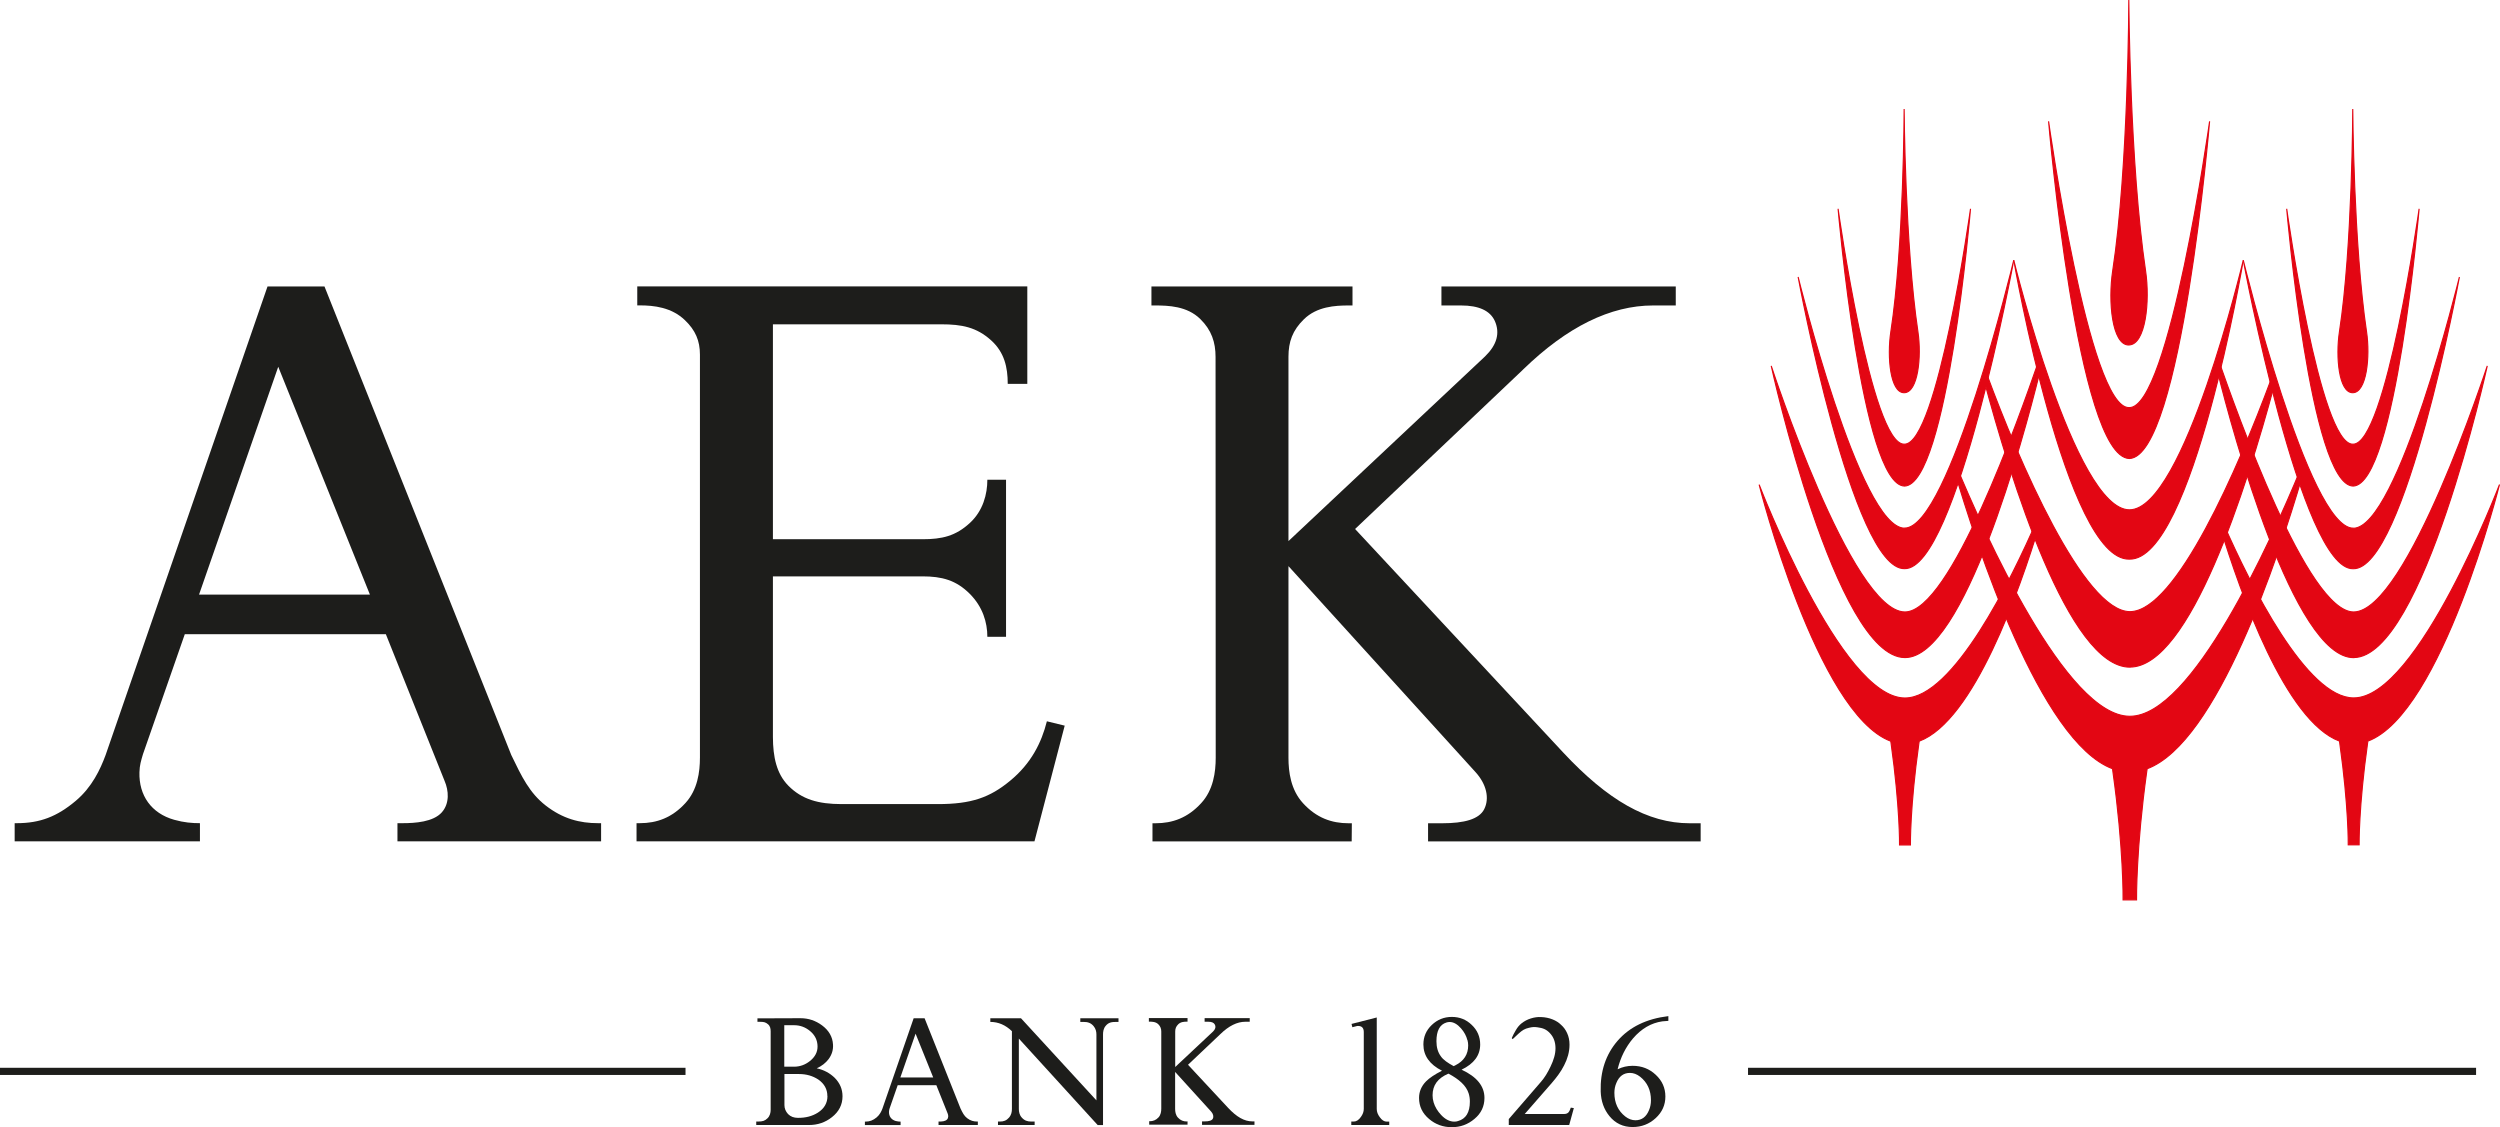 <?xml version="1.0" encoding="UTF-8"?>
<svg xmlns="http://www.w3.org/2000/svg" id="Vordergrund" viewBox="0 0 310.35 139.93">
  <defs>
    <style>
      .cls-1 {
        stroke: #e30613;
        stroke-width: .14px;
      }

      .cls-1, .cls-2 {
        fill: none;
        stroke-miterlimit: 3.86;
      }

      .cls-1, .cls-3, .cls-4 {
        fill-rule: evenodd;
      }

      .cls-2 {
        stroke: #1d1d1b;
        stroke-width: .89px;
      }

      .cls-3 {
        fill: #1d1d1b;
      }

      .cls-4 {
        fill: #e30613;
      }
    </style>
  </defs>
  <path class="cls-3" d="M147.39,139.22h-.07c-.41,0-.77-.13-1.09-.48-.29-.32-.35-.74-.35-1.09v-4.58l4.47,4.92c.26.29.34.62.21.88-.12.24-.48.34-1,.34h-.34v.43h6.51v-.43h-.26c-1,0-1.96-.55-3.02-1.69l-4.97-5.34,4-3.79.02-.02c1.05-1.02,2.08-1.53,3.1-1.53h.54v-.45h-5.6v.45h.47c.42,0,.69.12.81.37.13.29.05.57-.23.84l-4.7,4.41v-4.4c0-.36.1-.63.37-.9.31-.31.75-.33,1.07-.33h.09v-.45h-4.8v.45h.08c.33,0,.77.01,1.09.32.27.27.37.56.37.9v9.57c0,.34-.05.77-.34,1.09-.32.35-.69.48-1.09.48h-.07v.43s4.76,0,4.76,0v-.43Z"></path>
  <path class="cls-3" d="M121.38,139.66h-4.87v-.43h.12c.3,0,.73-.03.94-.26.19-.21.17-.52.07-.75l-1.4-3.5h-4.8l-1,2.87c-.04.15-.08.26-.08.43-.02.55.28.98.83,1.14.23.06.43.08.61.08v.43h-4.43v-.43h.05c.55,0,.96-.16,1.41-.53.39-.33.59-.75.72-1.1l3.87-11.2h1.36l4.46,11.2c.25.52.44.91.82,1.2.41.32.82.42,1.26.42h.07v.43ZM115.85,133.76l-2.19-5.44-1.89,5.44h4.08Z"></path>
  <path class="cls-3" d="M74.63,104.44h-25.29v-2.25h.64c1.55,0,3.81-.15,4.87-1.35.98-1.11.86-2.69.34-3.9l-7.29-18.21h-24.96l-5.19,14.89c-.23.78-.42,1.36-.44,2.25-.08,2.87,1.47,5.1,4.32,5.9,1.21.34,2.23.42,3.19.42v2.25H1.82v-2.25h.27c2.86,0,4.98-.81,7.31-2.77,2.03-1.71,3.05-3.91,3.71-5.69l20.1-58.17h7.07l23.19,58.17c1.3,2.7,2.27,4.7,4.25,6.25,2.14,1.67,4.26,2.21,6.53,2.21h.37v2.25ZM45.92,73.81l-11.38-28.28-9.83,28.28h21.2Z"></path>
  <path class="cls-3" d="M132.17,90.09l-3.75,14.35h-49.4v-2.25h.4c2.11,0,4-.67,5.67-2.5,1.51-1.65,1.8-3.86,1.8-5.64v-50.03c0-1.71-.55-3.02-1.87-4.28-1.66-1.59-3.84-1.83-5.61-1.83h-.3v-2.36h48.42v12.1h-2.43c0-2.07-.42-3.91-2.05-5.39-1.82-1.65-3.67-2-6.2-2h-20.9v26.68h18.57c2.41,0,4.12-.39,5.89-2.03,1.63-1.51,2.16-3.57,2.16-5.36h2.32v19.5h-2.32c0-1.79-.58-3.72-2.16-5.31-1.72-1.74-3.52-2.19-5.89-2.19h-18.57v19.96c.01,2.42.43,4.52,1.92,6.03,1.67,1.69,3.71,2.28,6.61,2.28h11.95c4.15,0,6.44-.81,8.96-2.89,2.62-2.15,3.91-4.75,4.57-7.39l2.21.54Z"></path>
  <g>
    <g>
      <g>
        <g>
          <path class="cls-4" d="M292.06,48.75c-1.71,0-2.12-4.44-1.64-7.58,1.62-10.57,1.65-27.64,1.65-27.64,0,0,.1,16.79,1.71,27.64.47,3.14,0,7.58-1.71,7.58Z"></path>
          <path class="cls-1" d="M292.06,48.75c-1.71,0-2.12-4.44-1.64-7.58,1.62-10.57,1.65-27.64,1.65-27.64,0,0,.1,16.79,1.71,27.64.47,3.14,0,7.58-1.71,7.58Z"></path>
        </g>
        <g>
          <path class="cls-4" d="M292.12,60.34c5.3-.17,8.19-34.42,8.19-34.42,0,0-4.11,29.37-8.22,29.22-4.11.15-8.22-29.22-8.22-29.22,0,0,2.94,34.25,8.24,34.42Z"></path>
          <path class="cls-1" d="M292.12,60.34c5.3-.17,8.19-34.42,8.19-34.42,0,0-4.11,29.37-8.22,29.22-4.11.15-8.22-29.22-8.22-29.22,0,0,2.94,34.25,8.24,34.42Z"></path>
        </g>
        <g>
          <path class="cls-4" d="M292.13,65.57c-5.59,0-13.65-33.27-13.65-33.27,0,0,7.19,38.48,13.64,38.3,6.45.18,13.19-36.21,13.19-36.21,0,0-7.59,31.19-13.18,31.19Z"></path>
          <path class="cls-1" d="M292.13,65.57c-5.59,0-13.65-33.27-13.65-33.27,0,0,7.19,38.48,13.64,38.3,6.45.18,13.19-36.21,13.19-36.21,0,0-7.59,31.19-13.18,31.19Z"></path>
        </g>
        <g>
          <path class="cls-4" d="M292.18,81.63c8.6,0,16.59-36.21,16.59-36.21,0,0-9.94,30.55-16.59,30.55-5.74,0-14.51-24.78-16.81-31.36l-.1,1.44c1.92,7.72,9.48,35.59,16.91,35.59Z"></path>
          <path class="cls-1" d="M292.18,81.63c8.6,0,16.59-36.21,16.59-36.21,0,0-9.94,30.55-16.59,30.55-5.74,0-14.51-24.78-16.81-31.36l-.1,1.44c1.92,7.72,9.48,35.59,16.91,35.59Z"></path>
        </g>
      </g>
      <g>
        <g>
          <path class="cls-4" d="M264.27,42.83c-2.08,0-2.58-5.4-2-9.21C264.24,20.76,264.27,0,264.27,0c0,0,.12,20.42,2.08,33.61.57,3.81,0,9.21-2.08,9.21Z"></path>
          <path class="cls-1" d="M264.27,42.83c-2.08,0-2.58-5.4-2-9.21C264.24,20.76,264.27,0,264.27,0c0,0,.12,20.42,2.08,33.61.57,3.81,0,9.21-2.08,9.21Z"></path>
        </g>
        <g>
          <path class="cls-4" d="M264.34,56.92c6.45-.21,9.96-41.86,9.96-41.86,0,0-5,35.71-9.99,35.54-4.99.18-10-35.54-10-35.54,0,0,3.57,41.65,10.02,41.86Z"></path>
          <path class="cls-1" d="M264.34,56.92c6.45-.21,9.96-41.86,9.96-41.86,0,0-5,35.71-9.99,35.54-4.99.18-10-35.54-10-35.54,0,0,3.57,41.65,10.02,41.86Z"></path>
        </g>
        <g>
          <path class="cls-4" d="M264.35,63.29c-6.8,0-14.36-30.98-14.36-30.98,0,0,6.51,37.32,14.35,37.1,7.84.22,14.14-37.1,14.14-37.1,0,0-7.33,30.98-14.13,30.98Z"></path>
          <path class="cls-1" d="M264.35,63.29c-6.8,0-14.36-30.98-14.36-30.98,0,0,6.51,37.32,14.35,37.1,7.84.22,14.14-37.1,14.14-37.1,0,0-7.33,30.98-14.13,30.98Z"></path>
        </g>
        <g>
          <path class="cls-4" d="M264.35,111.71h.88s-.07-6.35,1.27-15.96c.02-.1.03-.22.05-.32,8.68-3.23,16.28-26.19,19.21-36.18-.14-.58-.08-.39-.21-.88-3.68,8.9-13.43,30.57-21.15,30.55-7.9.02-18.08-22.71-21.59-31.18-.17.16.38-.65-.23.55,2.76,9.39,10.7,33.8,19.67,37.14.01.1.03.22.04.32,1.35,9.61,1.27,15.96,1.27,15.96h.69s.07,0,.07,0Z"></path>
          <path class="cls-1" d="M264.35,111.71h.88s-.07-6.35,1.27-15.96c.02-.1.03-.22.05-.32,8.68-3.23,16.28-26.19,19.21-36.18-.14-.58-.08-.39-.21-.88-3.68,8.9-13.43,30.57-21.15,30.55-7.9.02-18.08-22.71-21.59-31.18-.17.16.38-.65-.23.55,2.76,9.39,10.7,33.8,19.67,37.14.01.1.03.22.04.32,1.35,9.61,1.27,15.96,1.27,15.96h.69s.07,0,.07,0Z"></path>
        </g>
        <g>
          <path class="cls-4" d="M264.41,82.81c7.42,0,14.46-22.16,17.93-35.04-.09-.24-.19-.29-.43-.6-4.03,10.87-11.77,28.76-17.5,28.76s-13.81-18.7-17.76-29.45c-.17.13-.16.13-.42.43,3.38,12.73,10.59,35.91,18.18,35.91Z"></path>
          <path class="cls-1" d="M264.41,82.81c7.42,0,14.46-22.16,17.93-35.04-.09-.24-.19-.29-.43-.6-4.03,10.87-11.77,28.76-17.5,28.76s-13.81-18.7-17.76-29.45c-.17.13-.16.13-.42.43,3.38,12.73,10.59,35.91,18.18,35.91Z"></path>
        </g>
      </g>
      <g>
        <g>
          <path class="cls-4" d="M236.37,48.75c-1.71,0-2.12-4.44-1.64-7.58,1.62-10.57,1.65-27.64,1.65-27.64,0,0,.1,16.79,1.71,27.64.47,3.14,0,7.58-1.71,7.58Z"></path>
          <path class="cls-1" d="M236.37,48.75c-1.71,0-2.12-4.44-1.64-7.58,1.62-10.57,1.65-27.64,1.65-27.64,0,0,.1,16.79,1.71,27.64.47,3.14,0,7.58-1.71,7.58Z"></path>
        </g>
        <g>
          <path class="cls-4" d="M236.43,60.34c5.3-.17,8.19-34.42,8.19-34.42,0,0-4.11,29.37-8.22,29.22-4.11.15-8.22-29.22-8.22-29.22,0,0,2.94,34.25,8.24,34.42Z"></path>
          <path class="cls-1" d="M236.43,60.34c5.3-.17,8.19-34.42,8.19-34.42,0,0-4.11,29.37-8.22,29.22-4.11.15-8.22-29.22-8.22-29.22,0,0,2.94,34.25,8.24,34.42Z"></path>
        </g>
        <g>
          <path class="cls-4" d="M236.44,65.57c-5.59,0-13.22-31.19-13.22-31.19,0,0,6.77,36.39,13.21,36.21,6.45.18,13.56-38.3,13.56-38.3,0,0-7.96,33.27-13.55,33.27Z"></path>
          <path class="cls-1" d="M236.44,65.57c-5.59,0-13.22-31.19-13.22-31.19,0,0,6.77,36.39,13.21,36.21,6.45.18,13.56-38.3,13.56-38.3,0,0-7.96,33.27-13.55,33.27Z"></path>
        </g>
        <g>
          <path class="cls-4" d="M236.49,81.63c7.33,0,14.68-27.14,16.69-35.28l-.12-1.47c-2.4,6.93-10.92,31.09-16.58,31.09-6.65,0-16.6-30.55-16.6-30.55,0,0,8,36.21,16.6,36.21Z"></path>
          <path class="cls-1" d="M236.49,81.63c7.33,0,14.68-27.14,16.69-35.28l-.12-1.47c-2.4,6.93-10.92,31.09-16.58,31.09-6.65,0-16.6-30.55-16.6-30.55,0,0,8,36.21,16.6,36.21Z"></path>
        </g>
      </g>
    </g>
    <g>
      <path class="cls-4" d="M275.6,65.37c2.56,8.38,8.14,24.14,14.82,26.63.01.08.03.18.04.27,1.11,7.9,1.05,12.61,1.05,12.61h.57s.06,0,.06,0h.72s-.06-4.71,1.05-12.61c.01-.09.03-.18.04-.27,9.17-3.41,16.34-31.85,16.34-31.85,0,0-10.12,26.52-18.1,26.49-5.83.02-12.8-13.96-16.14-21.56l-.44.29Z"></path>
      <path class="cls-1" d="M275.6,65.37c2.56,8.38,8.14,24.14,14.82,26.63.01.08.03.18.04.27,1.11,7.9,1.05,12.61,1.05,12.61h.57s.06,0,.06,0h.72s-.06-4.71,1.05-12.61c.01-.09.03-.18.04-.27,9.17-3.41,16.34-31.85,16.34-31.85,0,0-10.12,26.52-18.1,26.49-5.83.02-12.8-13.96-16.14-21.56l-.44.29Z"></path>
    </g>
    <g>
      <path class="cls-4" d="M252.9,64.54c-3.23,7.45-10.44,22.12-16.42,22.11-7.98.02-18.1-26.49-18.1-26.49,0,0,7.18,28.44,16.34,31.85.01.08.03.18.04.27,1.11,7.9,1.05,12.61,1.05,12.61h.57s.06,0,.06,0h.72s-.06-4.71,1.05-12.61c.01-.09.03-.18.04-.27,6.77-2.52,12.45-18.68,14.96-26.97l-.31-.49Z"></path>
      <path class="cls-1" d="M252.9,64.54c-3.23,7.45-10.44,22.12-16.42,22.11-7.98.02-18.1-26.49-18.1-26.49,0,0,7.18,28.44,16.34,31.85.01.08.03.18.04.27,1.11,7.9,1.05,12.61,1.05,12.61h.57s.06,0,.06,0h.72s-.06-4.71,1.05-12.61c.01-.09.03-.18.04-.27,6.77-2.52,12.45-18.68,14.96-26.97l-.31-.49Z"></path>
    </g>
  </g>
  <line class="cls-2" x1="217" y1="133" x2="307.38" y2="133"></line>
  <path class="cls-3" d="M104.59,136.09c0,1.04-.44,1.91-1.32,2.6-.82.65-1.77.97-2.85.97h-6.54v-.43h.21c.59,0,.86-.09,1.18-.4.31-.29.4-.71.4-1.04v-9.76c0-.32-.05-.63-.32-.87-.29-.25-.51-.31-.95-.31h-.37v-.43c1.14,0,2.92,0,5.34-.02.99,0,1.88.3,2.68.89.85.63,1.31,1.43,1.36,2.39.04.65-.14,1.24-.54,1.79-.37.49-.87.88-1.48,1.15.88.19,1.62.59,2.23,1.18.65.66.97,1.42.97,2.29ZM101.49,129.89c-.01-.76-.32-1.38-.91-1.88-.59-.5-1.26-.74-2-.74h-1.22v5.15h1.2c.73,0,1.39-.23,1.98-.7.65-.52.96-1.13.95-1.83ZM102.71,136.07c0-.85-.38-1.54-1.13-2.06-.69-.45-1.48-.68-2.39-.68h-1.81v3.86c0,.41.15.78.45,1.11.32.32.72.47,1.22.47.95.01,1.77-.2,2.47-.64.8-.51,1.2-1.2,1.2-2.06Z"></path>
  <path class="cls-3" d="M138.85,126.86h-.26c-.59,0-.98.06-1.33.49-.28.33-.33.73-.33,1.06v11.26h-.66l-9.79-10.74v8.74c0,.34.07.73.35,1.05.33.38.69.51,1.19.51h.42v.43h-4.55v-.43h.26c.44,0,.8-.13,1.11-.49.3-.35.36-.73.36-1.08v-9.65c-.8-.77-1.69-1.15-2.68-1.15v-.45h3.81l9.36,10.19v-8.19c0-.34-.08-.71-.36-1.04-.35-.4-.71-.51-1.27-.51h-.37v-.45h4.74v.45Z"></path>
  <path class="cls-3" d="M172.45,139.66h-4.7v-.43h.31c.32,0,.61-.19.87-.56.25-.33.37-.67.37-1.01v-9.54c0-.51-.24-.76-.72-.76-.07,0-.15.01-.23.04l-.47.12-.1-.41,3.13-.8v11.36c0,.34.12.68.37,1.01.26.37.55.56.87.56h.31v.43Z"></path>
  <path class="cls-3" d="M184.28,136.3c0,1.04-.41,1.91-1.24,2.6-.81.69-1.75,1.03-2.82,1.03s-2.01-.34-2.8-1.01c-.84-.7-1.26-1.57-1.26-2.62,0-.78.29-1.47.87-2.06.43-.43,1.08-.87,1.98-1.32-1.54-.78-2.31-1.87-2.31-3.26,0-.95.34-1.75,1.03-2.41.7-.67,1.53-1.01,2.5-1.01s1.79.33,2.47.99c.7.66,1.05,1.47,1.05,2.43,0,1.35-.77,2.39-2.31,3.13,1.9.88,2.84,2.05,2.84,3.5ZM182.16,129.12c-.13-.52-.39-1-.78-1.45-.46-.53-.94-.8-1.42-.8-.13,0-.26.02-.39.06-.83.25-1.25,1.02-1.25,2.33,0,.75.18,1.37.54,1.86.3.45.88.84,1.6,1.23.08-.03.12-.05.22-.11,1.05-.53,1.58-1.35,1.58-2.46,0-.23-.03-.45-.09-.67ZM182.32,135.74c-.3-.96-1.17-1.75-2.51-2.46-1.34.57-1.97,1.45-1.97,2.69,0,.29.04.58.13.88.17.57.49,1.09.94,1.57.51.54,1.06.82,1.63.82.16,0,.31-.02.45-.07.99-.27,1.48-1.08,1.48-2.42,0-.36-.05-.69-.15-1.01Z"></path>
  <path class="cls-3" d="M207.11,126.73c-.16.02-.41.04-.75.06-1.39.2-2.6.91-3.64,2.12-.91,1.08-1.55,2.36-1.91,3.83.59-.29,1.21-.43,1.86-.43,1.13,0,2.08.37,2.87,1.11.8.74,1.2,1.64,1.2,2.7s-.4,1.94-1.2,2.68c-.8.74-1.76,1.11-2.87,1.11-1.17,0-2.13-.45-2.87-1.35-.69-.84-1.05-1.86-1.09-3.06-.07-2.5.63-4.6,2.1-6.3,1.49-1.71,3.58-2.73,6.3-3.06v.58ZM204.71,137.81c.16-.37.24-.78.24-1.22,0-1.24-.45-2.22-1.35-2.93-.4-.31-.82-.47-1.26-.47-.79,0-1.35.42-1.69,1.26-.16.37-.24.78-.24,1.22,0,1.24.45,2.22,1.35,2.93.4.31.82.47,1.26.47.79,0,1.35-.42,1.69-1.26Z"></path>
  <path class="cls-3" d="M195.38,137.56l-.38-.06c-.08.22-.15.42-.28.58-.13.14-.31.21-.53.21h-4.91l3.36-3.85c.28-.32.55-.66.82-1.03.27-.37.51-.76.71-1.16.21-.4.37-.81.49-1.24.12-.44.18-.88.18-1.33,0-.53-.1-1-.29-1.41-.18-.41-.43-.76-.75-1.04-.3-.3-.66-.52-1.06-.68-.4-.17-.96-.28-1.4-.29-.43-.03-.86.03-1.3.17-.43.13-.82.34-1.17.62-.26.21-.49.48-.69.83-.21.35-.38.68-.51.99l.11.13c.3-.28.55-.51.75-.7.21-.19.41-.35.6-.46.21-.12.41-.19.68-.25.4-.1.65-.12,1.06-.06.67.09,1.1.25,1.55.74.45.48.68,1.1.68,1.86,0,.35-.05.71-.16,1.1-.11.39-.26.77-.44,1.14-.17.37-.37.73-.58,1.08-.22.35-.44.64-.66.89l-3.96,4.58v.74h7.5l.58-2.11Z"></path>
  <line class="cls-2" y1="133" x2="85.1" y2="133"></line>
  <path class="cls-3" d="M167.79,102.2h-.37c-2.11,0-4-.67-5.67-2.5-1.51-1.65-1.8-3.86-1.8-5.64v-23.78l23.23,25.58c1.35,1.49,1.75,3.24,1.07,4.59-.63,1.25-2.47,1.75-5.22,1.75h-1.75v2.25h33.84v-2.25h-1.37c-5.2,0-10.17-2.86-15.69-8.78l-25.84-27.75,20.77-19.71.11-.11c5.45-5.28,10.82-7.93,16.12-7.93h2.81v-2.36h-29.09v2.36h2.43c2.21,0,3.61.64,4.2,1.93.66,1.5.26,2.96-1.21,4.39l-24.41,22.93v-22.87c0-1.88.51-3.29,1.91-4.66,1.62-1.59,3.88-1.72,5.57-1.72h.47v-2.36h-24.96v2.36h.41c1.69,0,4.01.07,5.65,1.68,1.41,1.38,1.9,2.91,1.9,4.7l.02,49.76c0,1.78-.29,4-1.8,5.64-1.67,1.83-3.56,2.5-5.67,2.5h-.38v2.25s24.73,0,24.73,0l.02-2.25Z"></path>
</svg>
